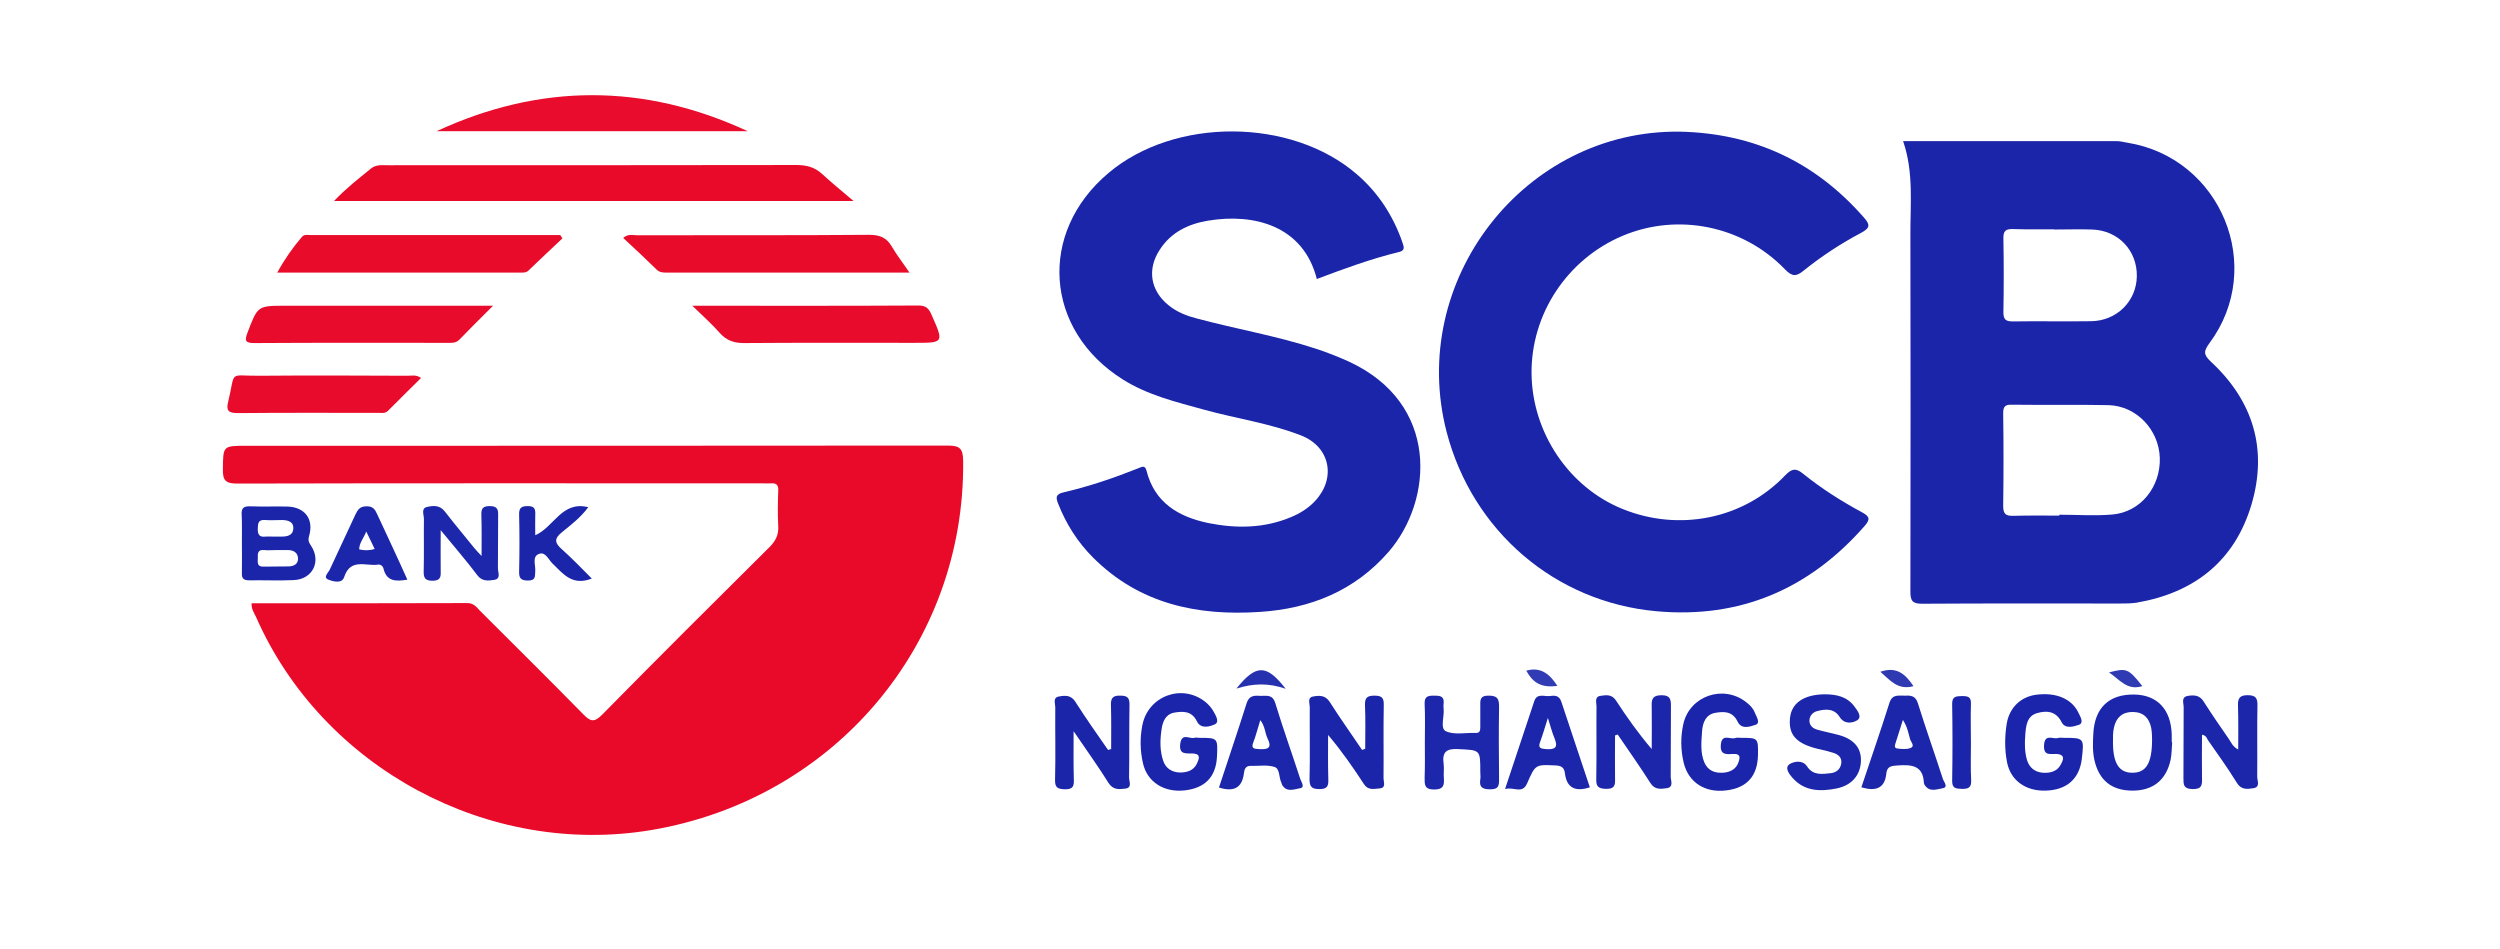 <?xml version="1.0" encoding="utf-8"?>
<!-- Generator: Adobe Illustrator 28.3.0, SVG Export Plug-In . SVG Version: 6.00 Build 0)  -->
<svg version="1.1"
	 id="svg2" xmlns:sodipodi="http://sodipodi.sourceforge.net/DTD/sodipodi-0.dtd" xmlns:svg="http://www.w3.org/2000/svg" xmlns:inkscape="http://www.inkscape.org/namespaces/inkscape" xmlns:rdf="http://www.w3.org/1999/02/22-rdf-syntax-ns#" xmlns:cc="http://creativecommons.org/ns#" xmlns:dc="http://purl.org/dc/elements/1.1/"
	 xmlns="http://www.w3.org/2000/svg" xmlns:xlink="http://www.w3.org/1999/xlink" x="0px" y="0px" viewBox="0 0 1131.7 429.8"
	 style="enable-background:new 0 0 1131.7 429.8;" xml:space="preserve">
<style type="text/css">
	.st0{fill:#E90A2A;}
	.st1{fill:#1A25AA;}
	.st2{fill:#E90B2A;}
	.st3{fill:#E90B2B;}
	.st4{fill:#E90C2C;}
	.st5{fill:#1B26AB;}
	.st6{fill:#1B25AB;}
	.st7{fill:#1A25AB;}
	.st8{fill:#1C27AB;}
	.st9{fill:#2631AF;}
	.st10{fill:#313BB3;}
	.st11{fill:#2F39B2;}
	.st12{fill:#303AB2;}
</style>
<path class="st0" d="M113.9,273.1c32.6,0,65.2,0,97.7-0.1c2.8,0,4.1,1.8,5.6,3.4c15.6,15.6,31.3,31.1,46.7,46.8
	c3.3,3.4,5,4.1,8.8,0.2c25-25.4,50.3-50.6,75.6-75.7c2.8-2.8,4.2-5.5,4-9.5c-0.3-5.3-0.2-10.7,0-16.1c0.1-2.5-0.8-3.5-3.3-3.3
	c-1.3,0.1-2.7,0-4,0c-79.2,0-158.4-0.1-237.6,0.1c-5.1,0-6.6-1.3-6.5-6.3c0.1-10.8-0.1-10.8,10.6-10.8c105.8,0,211.7,0,317.5-0.1
	c5.6,0,6.9,1.4,7,6.9c0.9,82.9-58.1,153-140.9,167.1c-73.7,12.5-149.1-28-179.2-96.4C115,277.4,113.7,275.6,113.9,273.1z"/>
<path class="st1" d="M596.1,126.3c-6.1-24.1-28.4-29.9-49.3-26.4c-9,1.5-16.8,5.3-21.9,13.3c-5.7,8.8-4.1,18.4,4.1,25
	c3.8,3.1,8.2,4.8,12.9,6c17.9,4.8,36.3,7.9,53.9,13.7c4.9,1.6,9.7,3.5,14.4,5.6c41.8,19,38.5,63.1,18.4,86.3
	c-15.4,17.7-35.4,25.7-58.2,27.2c-28.4,1.9-54.6-3.6-75.6-24.6c-7-7-12.2-15.2-15.8-24.4c-1.2-3-1-4.3,2.4-5.1
	c11.6-2.7,22.8-6.5,33.8-10.9c1.6-0.6,3.1-1.7,3.8,1.1c3.7,14.6,14.6,20.9,28.1,23.7c12.6,2.5,25.1,2.4,37.3-2.7
	c4.1-1.7,7.8-4,10.9-7.3c9.7-10.4,6.8-24.6-6.4-29.7c-14.1-5.5-29.2-7.6-43.7-11.6c-12.7-3.5-25.6-6.6-36.9-13.7
	c-35.5-22.3-38.6-66.5-6.5-93.5c30-25.3,82.7-25,112.3,0.5c9.8,8.4,16.6,18.9,20.8,31.1c0.8,2.2,1,3.6-1.7,4.2
	C620.5,117.2,608.3,121.7,596.1,126.3z"/>
<path class="st1" d="M760.4,59.6c33.5,0.7,61.2,13.6,83.3,38.8c2.8,3.2,3.1,4.7-1.2,7c-9.1,4.8-17.8,10.5-25.9,17
	c-3.4,2.8-5.2,3-8.6-0.5c-19.1-19.8-48.6-25.7-73.6-15.1c-25,10.6-41.4,35.4-41.1,62.4c0.3,26.6,16.9,51.4,41.2,61.2
	c25.6,10.4,54.7,4.6,73.6-15.2c3.1-3.2,4.9-3.4,8.2-0.7c8.2,6.6,17.1,12.3,26.4,17.3c3.6,1.9,4.2,3.2,1.2,6.5
	c-25,28.4-56.2,41.8-94,38.4c-45.9-4.1-83.3-36.3-95-81C637,127.1,690,58.7,760.4,59.6z"/>
<path class="st0" d="M151.2,91c5.5-5.8,11.1-10.1,16.6-14.6c2.4-2,5-1.6,7.6-1.6c61.7,0,123.5,0,185.2-0.1c4.5,0,8.2,1,11.5,4
	c4.3,4,8.9,7.7,14.3,12.3C307.4,91,229.7,91,151.2,91z"/>
<path class="st2" d="M254.6,107.9c-5.1,4.8-10.2,9.6-15.3,14.5c-1.1,1.1-2.4,1-3.7,1c-36.4,0-72.7,0-110.1,0
	c3.4-6.2,7-11.3,11.2-16.2c1-1.2,2.5-0.8,3.8-0.8c37.7,0,75.4,0,113.1,0C253.9,106.9,254.3,107.4,254.6,107.9z"/>
<path class="st2" d="M411.7,123.4c-37.6,0-74,0-110.3,0c-1.6,0-3-0.2-4.2-1.4c-4.9-4.8-9.9-9.5-15.1-14.3c2.4-2,4.4-1.2,6.2-1.2
	c35-0.1,70.1,0.1,105.1-0.2c4.8,0,7.9,1.2,10.3,5.3C405.9,115.4,408.6,118.8,411.7,123.4z"/>
<path class="st3" d="M223.2,138.4c-5.7,5.7-10.6,10.5-15.3,15.4c-1.6,1.6-3.4,1.4-5.3,1.4c-29.1,0-58.2-0.1-87.3,0.1
	c-4.3,0-4.7-1-3.2-4.9c4.6-11.9,4.4-12,17.1-12c29.1,0,58.2,0,87.3,0C218.2,138.4,220.1,138.4,223.2,138.4z"/>
<path class="st4" d="M338.5,59.4c-47,0-93.9,0-140.9,0C244.5,37.7,291.5,37.6,338.5,59.4z"/>
<path class="st3" d="M313.4,138.4c35.4,0,68.9,0.1,102.5-0.1c3.4,0,4.6,1.5,5.8,4.2c5.6,12.7,5.7,12.7-7.9,12.7
	c-25.7,0-51.3-0.1-77,0.1c-4.6,0-8-1.2-11-4.6C322.3,146.7,318.3,143.2,313.4,138.4z"/>
<path class="st3" d="M190.6,171.1c-5.1,5-10.1,10-15,14.9c-1.4,1.4-3.2,0.8-4.9,0.9c-21,0-42.1-0.1-63.1,0.1c-4.3,0-5.3-1.2-4.3-5.2
	c3.5-14.4-0.2-11.6,14.1-11.7c22.4-0.2,44.8-0.1,67.1,0C186.4,170.1,188.3,169.5,190.6,171.1z"/>
<path class="st5" d="M731.1,332.9c0,6.5-0.1,13,0,19.4c0.1,3.1-0.1,4.9-4.1,4.8c-3.6-0.1-4.5-1.1-4.4-4.6c0.2-10.9,0-21.8,0.1-32.8
	c0-1.7-1-4.3,1.8-4.7c2.6-0.4,5.2-0.8,7.1,2.2c4.8,7.4,9.9,14.6,16.1,21.9c0-6.3,0.1-12.6,0-18.9c-0.1-3.1-0.1-5.4,4.3-5.5
	c4.4,0,4.4,2.2,4.4,5.3c-0.1,10.5,0,21.1-0.1,31.6c0,1.8,1.5,4.7-1.8,5.2c-2.7,0.4-5.5,0.8-7.5-2.5c-4.7-7.4-9.8-14.6-14.7-21.8
	C731.8,332.7,731.4,332.8,731.1,332.9z"/>
<path class="st5" d="M996.8,332.6c0,6.6-0.1,13,0,19.4c0.1,3.2,0.1,5.3-4.3,5.2c-4.1-0.1-4.1-2-4.1-4.9c0.1-10.7,0-21.5,0.1-32.2
	c0-1.8-1.3-4.6,2-5.1c2.6-0.4,5.2-0.4,7,2.5c3.7,5.8,7.6,11.5,11.5,17.1c1,1.5,1.7,3.4,4.2,4.7c0-6.9,0.1-13.3-0.1-19.7
	c-0.1-3.2,0.5-4.9,4.3-4.9c3.6,0,4.6,1.2,4.5,4.7c-0.2,10.7,0,21.5-0.1,32.2c0,1.8,1.5,4.7-1.7,5.2c-2.6,0.4-5.5,0.9-7.5-2.4
	c-4.1-6.7-8.7-13-13.2-19.5C999,334.2,998.7,332.9,996.8,332.6z"/>
<path class="st1" d="M618,339c0-6.6,0.2-13.3-0.1-19.9c-0.1-3.3,1.1-4.2,4.3-4.2c3.2,0,4.3,0.9,4.2,4.2c-0.2,11.1,0,22.2-0.1,33.3
	c0,1.6,1.3,4.3-1.8,4.5c-2.5,0.2-5.2,1-7.1-2c-4.9-7.5-10-14.9-16.2-22.2c0,6.7-0.1,13.4,0.1,20c0.1,2.9-0.3,4.5-3.9,4.5
	c-3.4,0-4.6-0.8-4.6-4.4c0.3-10.9,0-21.8,0.1-32.7c0-1.7-1.2-4.3,1.5-4.8c2.7-0.5,5.5-0.7,7.5,2.4c4.7,7.4,9.8,14.5,14.7,21.8
	C617.2,339.2,617.6,339.1,618,339z"/>
<path class="st1" d="M503,339.1c0-6.6,0.1-13.3-0.1-19.9c-0.1-3.2,0.9-4.4,4.2-4.3c3.2,0,4.3,0.9,4.2,4.3c-0.2,10.9,0,21.9-0.2,32.8
	c0,1.7,1.6,4.7-1.8,5c-2.7,0.3-5.4,0.7-7.5-2.6c-4.7-7.5-9.8-14.6-15.8-23.4c0,8.3-0.1,15,0.1,21.8c0.1,2.9-0.2,4.5-3.9,4.5
	c-3.4-0.1-4.7-0.7-4.6-4.4c0.3-10.9,0-21.9,0.1-32.8c0-1.7-1.2-4.3,1.6-4.8c2.7-0.5,5.5-0.8,7.5,2.4c4.7,7.4,9.8,14.6,14.8,21.8
	C502.1,339.3,502.5,339.2,503,339.1z"/>
<path class="st6" d="M933.9,334c9.5,0,9.6,0,8.5,9.5c-1.1,9.1-6.8,14.1-16.3,14.4c-9.2,0.3-16.1-4.7-17.6-13.1
	c-1.1-5.7-1-11.5-0.1-17.2c1.2-7.3,6.4-12.2,13.3-13.1c9-1.2,16.2,1.8,19.2,8.2c0.8,1.7,2.6,4.5,0.2,5.4c-2.3,0.8-6.2,2-7.8-1.1
	c-2.6-5.2-6.8-5.4-11.1-4.2c-4.7,1.3-5.1,5.8-5.4,9.9c-0.3,3.8-0.3,7.7,0.8,11.4c1.1,3.5,3.6,5.4,7.1,5.7c3.1,0.2,6.3-0.4,8-3.4
	c1.2-2.1,2.6-4.9-1.9-5.1c-2.7-0.1-5.8,1-5.5-4c0.3-5.3,4-2.6,6.2-3.2C932.4,333.8,933.2,334,933.9,334z"/>
<path class="st7" d="M787.9,334c8,0,8,0,7.9,7.8c-0.2,9.5-5,14.9-14.4,16c-9.6,1.2-17-3.6-19.2-12.4c-1.4-5.8-1.5-11.8-0.2-17.6
	c2.8-12.8,18.2-18.1,28.5-9.9c1.7,1.3,3.2,2.8,3.9,4.8c0.7,1.8,2.7,4.6,0.3,5.4c-2.4,0.8-6.3,2.3-8.1-1.4c-2.3-4.8-6.2-4.7-10.2-4
	c-4.3,0.8-5.6,4.5-5.9,8.2c-0.3,4.7-0.9,9.6,1,14.2c1.6,3.7,4.6,4.9,8.4,4.7c3.2-0.2,6-1.5,7.1-4.8c0.7-2.1,0.9-3.8-2.2-3.7
	c-3,0.1-6.3,0.8-5.8-4.3c0.5-5.1,4.3-2.1,6.5-2.9C786.3,333.8,787.1,334,787.9,334z"/>
<path class="st6" d="M542.7,334c8.6,0,8.6,0,8.2,8.6c-0.5,9.1-5.4,14.2-14.7,15.2c-9.3,1-16.9-3.8-18.8-12.3
	c-1.3-5.6-1.4-11.4-0.3-17.1c2.5-13.3,17.9-19.1,28.5-10.7c1.5,1.2,2.8,2.7,3.7,4.3c1.1,1.9,2.9,4.9,0.6,5.9c-2.2,1-6.3,2.3-8.1-1.4
	c-2.3-4.7-6.2-4.6-10.3-3.9c-4,0.8-5.2,4.2-5.7,7.7c-0.7,4.8-0.8,9.6,0.8,14.2c1.2,3.5,4.1,5.1,7.5,5.2c3.1,0,6.2-0.8,7.7-4
	c0.8-1.8,2.1-4.3-1.5-4.6c-3.1-0.2-6.8,0.9-6-4.6c0.8-5.1,4.5-1.6,6.7-2.6C541.4,333.8,542.1,334,542.7,334z"/>
<path class="st8" d="M645,336.3c0-5.9,0.2-11.9-0.1-17.8c-0.1-3.4,1.7-3.6,4.3-3.6c2.5,0,4.7,0.1,4.3,3.6c-0.1,0.8-0.1,1.5,0,2.3
	c0.4,3.5-1.7,8.9,1,10.2c3.8,1.8,8.9,0.6,13.5,0.8c1.9,0.1,2.1-1.2,2.1-2.6c0-3.1,0-6.1,0-9.2c0-2.7-0.5-5.2,3.9-5.1
	c4.1,0,4.6,1.7,4.6,5.2c-0.2,10.9-0.1,21.8,0,32.7c0,3-0.3,4.5-4,4.5c-3.4,0-5.1-0.8-4.5-4.5c0.2-1.1,0-2.3,0-3.4
	c0-10.2,0-9.8-10.1-10.3c-5.5-0.3-7.2,1.5-6.5,6.7c0.3,2.1-0.1,4.2,0.1,6.3c0.2,3.2,0,5.3-4.4,5.3c-4.5,0-4.3-2.3-4.3-5.4
	C645.1,346.7,645,341.5,645,336.3z"/>
<path class="st5" d="M826,314.3c5.2,0,10,1,13.3,5.3c1.4,1.9,3.8,4.8,1.5,6.4c-2,1.3-5.8,2.1-8-1.4c-2.5-4-6.4-3.7-10.2-2.7
	c-1.9,0.5-3.4,2-3.5,4.1c-0.1,2.2,1.3,3.6,3.2,4.2c3.3,1,6.7,1.6,10,2.5c7,1.9,10.4,6,10.1,12c-0.3,6.3-4.2,10.8-10.9,12.2
	c-7.4,1.5-14.6,1.4-20.1-4.8c-1.5-1.7-3.8-4.7-1.1-6.3c1.9-1.1,5.7-1.9,7.7,1.1c2.8,4.3,6.9,3.5,10.8,3.1c2.5-0.3,4.3-1.8,4.7-4.4
	c0.4-2.8-1.5-4.2-3.9-4.9c-2.2-0.7-4.4-1.2-6.7-1.7c-9.8-2.4-13.4-6.4-12.6-14C811,318.2,816.6,314.4,826,314.3z"/>
<path class="st8" d="M199.5,240c0,7.4-0.1,13,0,18.7c0.1,2.7-0.3,4.1-3.6,4.2c-3.4,0-4.2-1.2-4.1-4.4c0.2-7.8,0-15.7,0.1-23.6
	c0-1.9-1.4-4.8,1.4-5.4c2.9-0.7,5.9-0.9,8.2,2.2c4.3,5.6,8.9,11,13.3,16.5c0.7,0.9,1.5,1.6,3.2,3.5c0-7,0.1-12.8-0.1-18.6
	c-0.1-2.9,0.7-4,3.8-4c3.1,0,3.9,1.2,3.8,4.1c-0.1,8,0,16.1-0.1,24.1c0,1.8,1.5,4.7-1.7,5.2c-2.7,0.4-5.5,0.8-7.7-2.2
	C211.2,253.9,205.8,247.7,199.5,240z"/>
<path class="st1" d="M267.9,261.9c-8.9,3.5-13-2.2-17.8-6.8c-1.8-1.7-3.1-5.4-6-4.4c-3.4,1.2-1.6,5-1.8,7.7
	c-0.2,2.3,0.4,4.4-3.3,4.4c-3.5,0-4.1-1.3-4-4.4c0.2-8.4,0.2-16.9,0-25.3c-0.1-2.9,0.7-4,3.8-4c3.5-0.1,3.6,1.7,3.5,4.2
	c-0.1,2.9,0,5.7,0,9c8.5-3.7,12-15.7,24-12.7c-3.3,4.5-7.7,7.9-11.9,11.3c-3.7,3-3.3,4.9,0,7.8C258.9,252.7,263.2,257.2,267.9,261.9
	z"/>
<path class="st7" d="M892.2,336.5c0,5.5-0.2,11.1,0.1,16.6c0.2,3.5-1.3,4.1-4.4,4c-2.7-0.1-4.2-0.3-4.2-3.6
	c0.2-11.6,0.2-23.3,0-34.9c0-3.5,1.9-3.4,4.4-3.5c2.6,0,4.3,0.2,4.1,3.7C892,324.7,892.2,330.6,892.2,336.5z"/>
<path class="st9" d="M559.7,311.7c8.9-11.1,13.6-11.1,22.3,0.1C574.2,309.1,567.4,309.3,559.7,311.7z"/>
<path class="st10" d="M690.9,303.6c6.6-1.9,10.7,1.6,14.1,6.9C698,311.4,694.1,309.4,690.9,303.6z"/>
<path class="st11" d="M866.2,310.6c-7.1,2-10.6-2.7-15-6.5C858.7,301.5,862.6,305.3,866.2,310.6z"/>
<path class="st12" d="M969.8,310.6c-7,2.2-10.3-3.1-15.1-6.2C962.6,302.3,963.5,302.6,969.8,310.6z"/>
<path class="st1" d="M1000.8,163.7c-3.5-3.3-3.2-4.8-0.6-8.4c25.6-34.5,5.2-83.9-37.2-90.7c-1.5-0.2-3-0.7-4.5-0.7
	c-32.2,0-64.4,0-97,0c4.9,14.2,3.2,28.6,3.3,42.9c0.1,53.7,0.1,107.3,0,161c0,4.2,0.9,5.5,5.3,5.5c29.9-0.2,59.8-0.1,89.7-0.1
	c2.5,0,5,0,7.5-0.4c26.1-4.5,44.3-18.9,51.9-44.4C1026.6,203.4,1020,181.5,1000.8,163.7z M911.5,103.7c6.1,0.2,12.3,0.1,18.4,0.1
	c0,0,0,0,0,0.1c5.7,0,11.5-0.2,17.2,0c11.8,0.4,20.4,9.5,20.2,21.2c-0.2,11.3-9.1,20.1-20.6,20.3c-11.9,0.2-23.7-0.1-35.6,0.1
	c-3.2,0-4.2-0.9-4.2-4.2c0.2-11.1,0.2-22.2,0-33.3C906.8,104.2,908.2,103.6,911.5,103.7z M956.3,232.9c-8,0.7-16.1,0.1-24.1,0.1
	c0,0.1,0,0.3,0,0.4c-6.9,0-13.8-0.1-20.7,0.1c-3.4,0.1-4.7-0.7-4.7-4.4c0.2-14,0.2-28,0-42c0-3,0.8-4,3.9-3.9
	c14.6,0.2,29.1-0.1,43.7,0.2c12.7,0.3,22.9,11.1,23.3,23.9C978.1,220.4,969,231.8,956.3,232.9z"/>
<path class="st5" d="M983.1,336c0-1.1,0-2.3,0-3.4c-0.3-11.4-6.5-18-16.9-18.2c-11.5-0.2-18,6-18.6,17.7c-0.2,4-0.4,8,0.5,12
	c2.1,9.1,7.7,13.7,17,13.8c9.4,0.1,15.5-4.7,17.5-14c0.5-2.6,0.5-5.3,0.7-8C983.3,336,983.2,336,983.1,336z M965.4,349.8
	c-6,0.1-8.8-4.1-8.9-13.3c0-2.5-0.1-5,0.5-7.4c1-4.3,3.8-6.9,8.6-6.8c4.8,0.1,7.3,2.8,8.2,7.2c0.4,2.2,0.4,4.5,0.4,5.3
	C974.2,345.6,971.4,349.8,965.4,349.8z"/>
<path class="st5" d="M588.6,352.6c-3.7-11.4-7.8-22.8-11.3-34.3c-1.3-4.2-4.1-3.2-6.8-3.3c-2.7-0.2-5.1-0.2-6.2,3.4
	c-4,12.7-8.3,25.3-12.5,38.1c6.7,2.1,10.5,0.2,11.3-6.5c0.2-1.8,0.8-3.4,3.1-3.3c3.6,0.1,7.5-0.6,10.8,0.5c2.4,0.8,1.9,4.7,3,7
	c0.2,0.3,0.2,0.8,0.4,1.1c2.1,3.6,5.6,1.9,8.2,1.5C590.9,356.4,589,353.9,588.6,352.6z M569.9,339.1c-2.3-0.1-3.7-0.3-2.5-3.2
	c1.2-3.1,2-6.4,3.1-9.9c2.2,2.7,2.1,5.8,3.3,8.3C576.1,338.9,573.6,339.3,569.9,339.1z"/>
<path class="st5" d="M706.8,317.7c-1-3.1-3.2-2.9-5.5-2.6c-2.4,0.2-5.6-1.4-6.8,2.4c-4.3,13-8.6,26-13.2,39.7
	c3.8-1.2,7.8,2.5,10-2.6c3.8-8.7,3.8-8.5,12.9-8.1c2.6,0.1,3.9,1,4.2,3.5c0.8,6.6,4.6,8.6,11.3,6.4
	C715.4,343.4,711,330.5,706.8,317.7z M699.8,339.1c-2.3-0.2-3.7-0.4-2.6-3.3c1.2-3.2,2.1-6.5,3.5-10.8c1.2,3.8,1.9,6.6,3,9.2
	C705.5,338.5,703.8,339.4,699.8,339.1z"/>
<path class="st5" d="M879.5,352.6c-3.7-11.4-7.7-22.7-11.3-34.2c-1.1-3.6-3.3-3.6-6.1-3.5c-2.7,0.1-5.5-0.8-6.8,3.3
	c-4,12.7-8.4,25.3-12.7,38.2c6.4,1.9,10.6,0.6,11.3-6.2c0.3-3.4,2.4-3.5,5.1-3.7c6.1-0.4,11.5-0.2,11.9,7.8c0,0.4,0.2,0.8,0.4,1.1
	c2.2,3.4,5.6,1.8,8.2,1.4C882.1,356.3,879.9,353.9,879.5,352.6z M864.9,338.6c-1.8,0.7-4.2,0.5-6.2,0.2c-1.5-0.3-0.8-1.8-0.5-2.8
	c1-3.3,2.1-6.5,3.2-10.1c2,3,2.5,6,3.3,8.9C865.2,336,866.9,337.8,864.9,338.6z"/>
<path class="st1" d="M140.9,247.2c-1-1.5-1.6-2.5-1-4.5c2.3-7.7-1.9-13.2-9.9-13.4c-5.5-0.1-11.1,0.1-16.7-0.1
	c-3-0.1-4.1,0.8-3.9,3.8c0.2,4.2,0.1,8.4,0.1,12.6c0,4.6,0.1,9.2,0,13.8c-0.1,2.5,0.8,3.3,3.3,3.3c6.7-0.1,13.4,0.2,20.1-0.1
	C141.4,262.3,145.5,254.3,140.9,247.2z M119.9,235.4c2.6,0.2,5.3,0,8,0c2.4,0.1,4.9,0.7,4.9,3.6c0,3.2-2.5,3.9-5.2,3.9
	c-1.3,0-2.7,0-4,0c-1.1,0-2.3-0.1-3.4,0c-2.9,0.4-3.6-1.1-3.5-3.7C116.8,237,116.8,235.2,119.9,235.4z M130.8,256.4
	c-3.8,0.1-7.6,0-11.5,0.1c-3.1,0.1-2.6-2-2.6-3.9c-0.1-2.1,0-3.9,2.9-3.6c1.9,0.2,3.8,0,5.7,0c1.7,0,3.4,0,5.2,0
	c2.4,0.1,4.2,1.1,4.4,3.6C135.1,255.2,133.2,256.3,130.8,256.4z"/>
<path class="st5" d="M170.8,232.9c-1-2.2-1.9-3.8-4.9-3.7c-2.9,0-3.9,1.4-5,3.7c-3.8,8.3-7.8,16.6-11.6,24.9
	c-0.6,1.4-3.3,3.6-0.6,4.6c2,0.8,6.1,2,7.1-1.2c2.9-8.7,9.8-4.8,15.2-5.6c1.3-0.2,2.3,0.6,2.6,1.8c1.4,5.8,5.5,5.9,10.8,5
	C179.9,252.3,175.3,242.6,170.8,232.9z M162.6,248.7c0-2.9,1.9-4.8,3.2-8.1c1.5,3.2,2.6,5.5,3.8,7.9
	C167.1,249.3,164.9,249.2,162.6,248.7z"/>
</svg>
